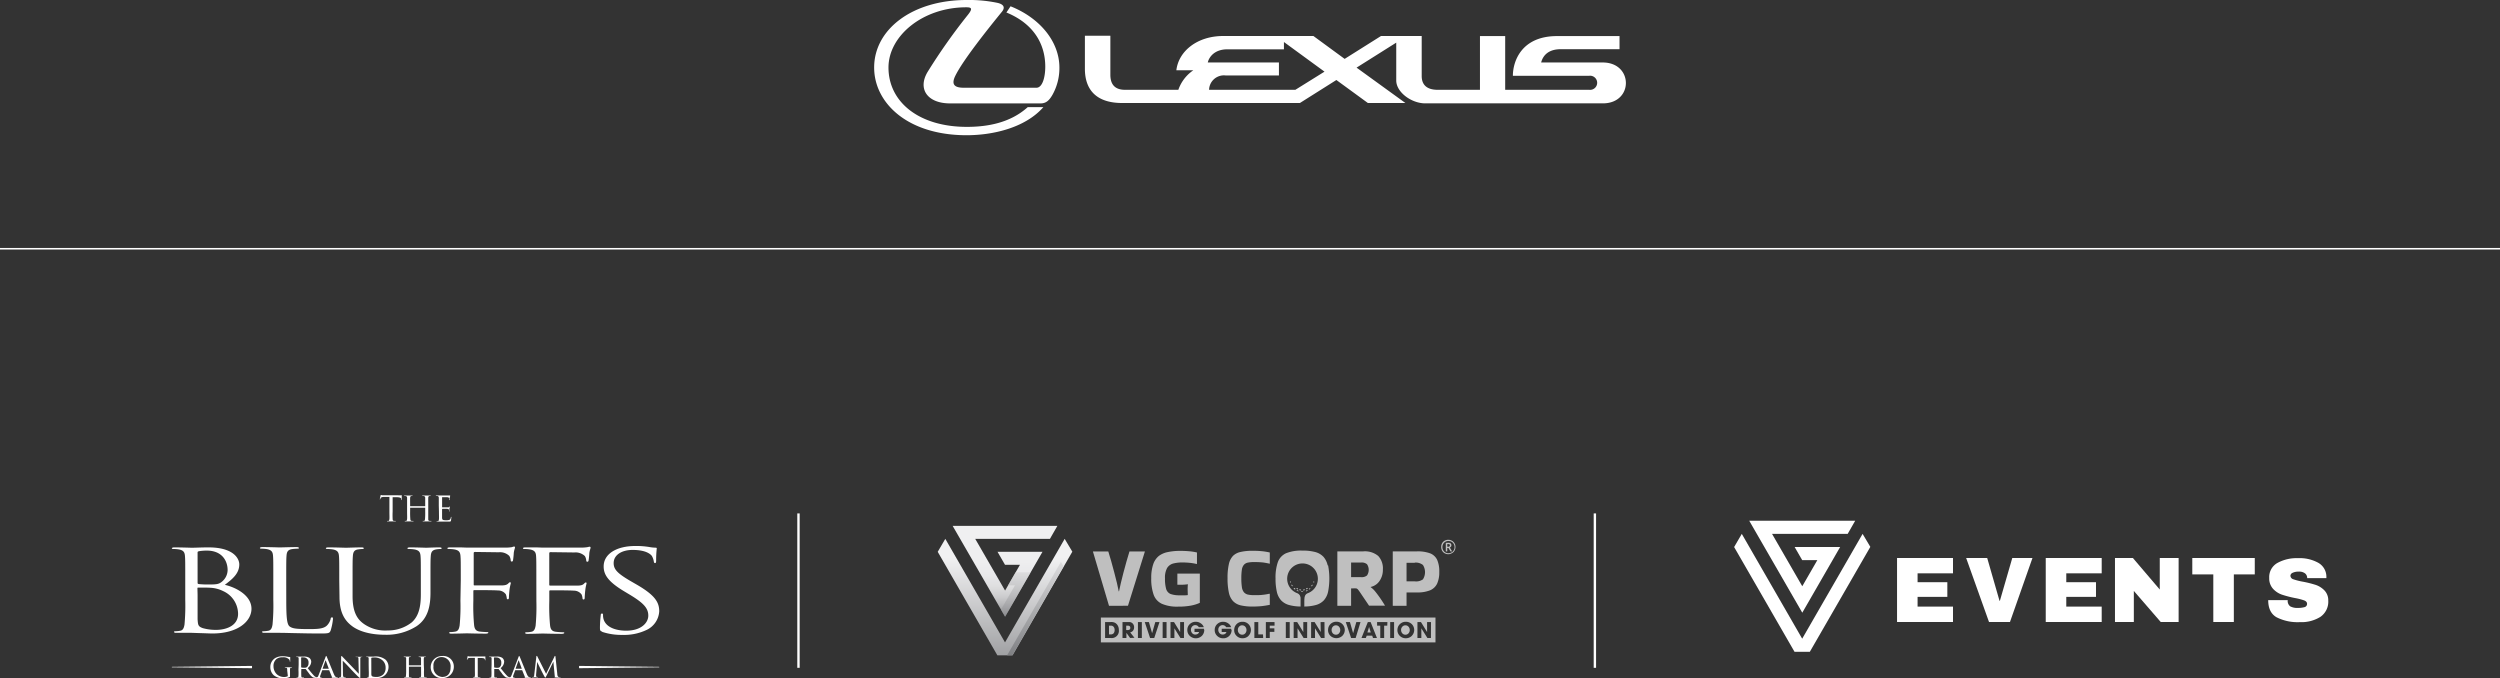 <svg xmlns="http://www.w3.org/2000/svg" xmlns:xlink="http://www.w3.org/1999/xlink" viewBox="0 0 640.22 173.67"><rect x="0" y="0" width="640.22" height="173.67" fill="#333333" stroke="none"/><defs><style>.cls-1{fill:#fff;}.cls-2,.cls-3{fill:none;stroke:#fff;stroke-miterlimit:10;}.cls-2{stroke-width:0.4px;}.cls-3{stroke-width:0.61px;}.cls-4{fill:#bfbfbf;}.cls-5{fill:url(#linear-gradient);}.cls-6{fill:url(#linear-gradient-2);}.cls-7{fill:url(#linear-gradient-3);}.cls-8{opacity:0.63;}.cls-9{fill:url(#linear-gradient-4);}</style><linearGradient id="linear-gradient" x1="257.38" y1="178.07" x2="257.38" y2="142.82" gradientUnits="userSpaceOnUse"><stop offset="0" stop-color="#808184"/><stop offset="1" stop-color="#f1f1f2"/></linearGradient><linearGradient id="linear-gradient-2" x1="257.37" y1="158.14" x2="257.37" y2="131.36" gradientUnits="userSpaceOnUse"><stop offset="0" stop-color="#808184"/><stop offset="0.05" stop-color="#9b9c9e"/><stop offset="0.12" stop-color="#b6b6b8"/><stop offset="0.2" stop-color="#ccccce"/><stop offset="0.29" stop-color="#ddddde"/><stop offset="0.4" stop-color="#e8e8ea"/><stop offset="0.56" stop-color="#efeff0"/><stop offset="1" stop-color="#f1f1f2"/></linearGradient><linearGradient id="linear-gradient-3" x1="264.91" y1="167.83" x2="265.5" y2="138.39" xlink:href="#linear-gradient"/><linearGradient id="linear-gradient-4" x1="259.93" y1="159.93" x2="260.37" y2="141.83" xlink:href="#linear-gradient"/></defs><g id="Layer_2" data-name="Layer 2"><g id="Layer_1-2" data-name="Layer 1"><path class="cls-1" d="M258.79,1.61,257.73,3.2c7.09,2.91,9.95,8.2,9.95,13.87,0,2.83-.77,5.4-2.26,5.4H246.84c-2.53,0-3.28-.9-2.15-3.15,2-4,8.12-11.68,11.88-16.3.55-.67,1-1.73-1-2.26a35.62,35.62,0,0,0-8-.76c-14,0-23.71,7.56-23.71,17.29,0,9,8.45,17.34,23.68,17.34,6.73,0,15-1.89,19.66-7.2h-4c-4.56,4.12-10.51,5.06-15.6,5.06-12.29,0-20.07-6.38-20.07-15.2,0-8.12,8.81-15.42,19.92-15.42,1.33,0,1.76.28.36,2a150.11,150.11,0,0,0-10.3,14.61c-2.56,4.38.05,8,5.79,8H266.5c1.43,0,2.25-.82,3.08-2.3a14,14,0,0,0,1.72-6.87C271.3,10.69,266.35,4.62,258.79,1.61Z"/><path class="cls-1" d="M410.43,16H394.67c.52-2,2.08-3.4,5-3.4h15.07V9.24h-16c-9.13,0-11.31,6.49-11.31,10.17h19.52A1.81,1.81,0,1,1,407,23H385.46V9.24H379V23H368.18c-2.89,0-4.1-1.38-4.1-3.53,0-2.58,0-10.25,0-10.25H353.66l-9.31,5.86-8-5.86H313.25c-6.68,0-11.43,3.9-12,8.78h4.34a10,10,0,0,0-3.83,5H288.12c-2.57,0-3.77-1.34-3.77-3.85v-10h-6.52v8.47c0,5.37,2.93,8.76,9.55,8.76h45.51l9.34-5.89,8.07,5.89h9.61L347.4,17.32l10.16-6.4v9.69c0,3,3.89,5.86,7.43,5.86h45.48C418.37,26.47,418.32,16,410.43,16Zm-78.71,7H309.63a3.8,3.8,0,0,1,4.2-3.68h13.69V16H309.3c.31-1.39,1.73-3.37,5-3.37H328.8V10.76l10.39,7.59Z"/><line class="cls-2" y1="63.7" x2="640.22" y2="63.7"/><line class="cls-3" x1="204.48" y1="131.48" x2="204.48" y2="171.02"/><line class="cls-3" x1="408.43" y1="131.48" x2="408.43" y2="171.02"/><path class="cls-1" d="M47.44,148.61c0-4.53,0-5.35-.08-6.28s-.39-1.45-1.69-1.65a9.73,9.73,0,0,0-1.34-.09c-.16,0-.32-.06-.32-.17s.2-.24.63-.24c1.78,0,4.26.09,4.46.09.95,0,2.48-.09,4.3-.09,6.46,0,7.88,2.91,7.88,4.36,0,2.38-1.85,3.81-3.7,5.23,2.91.67,6.82,2.73,6.82,6.13,0,3.1-3.31,6.33-10.06,6.33-.43,0-1.69-.06-2.84-.09s-2.24-.08-2.4-.08-.75,0-1.58,0-1.69,0-2.29,0c-.43,0-.63,0-.63-.23s.08-.17.32-.17a7.87,7.87,0,0,0,1.18-.12c.79-.12,1-.76,1.15-1.6a53.93,53.93,0,0,0,.19-6.3Zm3.16.64c0,.2.08.26.27.32a22,22,0,0,0,2.41.11c2.21,0,2.76-.06,3.59-.75A3.91,3.91,0,0,0,58.29,146c0-2.41-1.46-5-5.33-5a12.55,12.55,0,0,0-1.89.14c-.35.06-.47.15-.47.32Zm0,3.07c0,2.24,0,5.84,0,6.28.11,1.42.11,1.83,1.34,2.26a12.22,12.22,0,0,0,3.47.44c2.13,0,5.56-.84,5.56-4.12a6.45,6.45,0,0,0-3.83-5.81,8.19,8.19,0,0,0-3.27-.85c-.51-.05-2.49-.05-3.08-.05-.15,0-.23.05-.23.2Z"/><path class="cls-1" d="M73.31,153.78c0,4.27.16,6.13.87,6.65s1.66.67,4.73.67c2.09,0,3.83,0,4.77-.87a3.71,3.71,0,0,0,1-1.75c0-.23.12-.38.35-.38s.24.12.24.44a14.52,14.52,0,0,1-.59,2.91c-.28.66-.4.78-2.49.78-2.84,0-4.89-.06-6.54-.09s-2.88-.08-4-.08c-.16,0-.83,0-1.62,0s-1.66,0-2.25,0c-.43,0-.63,0-.63-.23s.08-.17.31-.17a8,8,0,0,0,1.19-.12c.79-.12,1-.76,1.14-1.6a51.25,51.25,0,0,0,.2-6.3v-5.11c0-4.53,0-5.35-.08-6.28s-.39-1.45-1.7-1.65a9.52,9.52,0,0,0-1.34-.09c-.15,0-.31-.06-.31-.17s.2-.24.63-.24c1.77,0,4.26.09,4.46.09s3.07-.09,4.25-.09c.44,0,.63.06.63.24s-.15.17-.31.17a12,12,0,0,0-1.3.09c-1.14.14-1.46.64-1.54,1.65s-.08,1.75-.08,6.28Z"/><path class="cls-1" d="M86.88,148.61c0-4.53,0-5.35-.08-6.28s-.4-1.45-1.7-1.65a9.52,9.52,0,0,0-1.34-.09c-.16,0-.31-.06-.31-.18s.19-.23.63-.23c1.77,0,4.18.09,4.53.09s2.72-.09,3.91-.09c.43,0,.63.06.63.23s-.16.18-.32.18a7.61,7.61,0,0,0-1,.09c-1.07.11-1.38.64-1.46,1.65s-.08,1.75-.08,6.28v4.06c0,4.19,1.26,6,3,7.18a9.56,9.56,0,0,0,6,1.6,9.73,9.73,0,0,0,6.19-2.1c1.82-1.65,2.29-4.12,2.29-7.11v-3.63c0-4.53,0-5.35-.08-6.28s-.39-1.45-1.7-1.65a9.52,9.52,0,0,0-1.34-.09c-.16,0-.31-.06-.31-.18s.19-.23.63-.23c1.77,0,3.94.09,4.18.09s2.13-.09,3.31-.09c.44,0,.63.06.63.23s-.16.18-.31.18a7.58,7.58,0,0,0-1,.09c-1.06.17-1.38.64-1.46,1.65s-.08,1.75-.08,6.28v3.11c0,3.13-.47,6.62-3.62,8.68a14.35,14.35,0,0,1-8.13,2.15c-1.34,0-5.32-.12-8.12-2.06-1.93-1.37-3.43-3.4-3.43-7.64Z"/><path class="cls-1" d="M118,148.61c0-4.53,0-5.35-.08-6.28s-.39-1.45-1.69-1.65a9.73,9.73,0,0,0-1.34-.09c-.16,0-.32-.06-.32-.18s.2-.23.63-.23c.91,0,2,0,2.84,0l1.62.06c.79,0,8.79,0,9.7,0a11.14,11.14,0,0,0,1.73-.12,4.58,4.58,0,0,1,.56-.17.23.23,0,0,1,.23.26c0,.2-.19.55-.31,1.37,0,.29-.12,1.57-.2,1.92,0,.14-.12.31-.31.31s-.28-.14-.28-.35a2.45,2.45,0,0,0-.36-1.1,3.39,3.39,0,0,0-2.68-.93l-6.07-.08c-.24,0-.36.08-.36.31v8c0,.18,0,.26.28.26l5,0c.67,0,1.22,0,1.77,0,.95,0,1.46-.14,1.82-.52.15-.14.27-.29.43-.29s.2.09.2.23-.2.67-.32,1.63c-.08.58-.16,1.74-.16,1.95s0,.55-.27.55a.25.25,0,0,1-.28-.26,4.08,4.08,0,0,0-.23-1,2.44,2.44,0,0,0-2.05-1c-1-.09-5.29-.09-6-.09-.2,0-.28.06-.28.26v2.47a51.25,51.25,0,0,0,.2,6.3c.12.84.36,1.48,1.54,1.6.55.06,1.42.12,1.77.12s.32.08.32.17-.2.23-.63.23c-2.17,0-4.66-.08-4.85-.08s-2.68.08-3.87.08c-.43,0-.63,0-.63-.23s.08-.17.32-.17a7.87,7.87,0,0,0,1.18-.12c.79-.12,1-.76,1.14-1.6a51.25,51.25,0,0,0,.2-6.3Z"/><path class="cls-1" d="M137.35,148.61c0-4.53,0-5.35-.07-6.28s-.4-1.45-1.7-1.65a9.73,9.73,0,0,0-1.34-.09c-.16,0-.32-.06-.32-.18s.2-.23.63-.23c.91,0,2,0,2.84,0l1.62.06c.79,0,8.79,0,9.7,0a11.14,11.14,0,0,0,1.73-.12A4.58,4.58,0,0,1,151,140a.24.24,0,0,1,.24.26c0,.2-.2.55-.32,1.37,0,.29-.12,1.57-.2,1.92,0,.14-.12.31-.31.31s-.28-.14-.28-.35a2.54,2.54,0,0,0-.35-1.1,3.43,3.43,0,0,0-2.69-.93l-6.07-.08c-.24,0-.36.08-.36.31v8c0,.18.05.26.28.26l5.05,0c.67,0,1.22,0,1.77,0,1,0,1.46-.14,1.82-.52.16-.14.27-.29.43-.29s.2.09.2.23-.2.67-.31,1.63c-.08.58-.16,1.74-.16,1.95s0,.55-.28.55a.25.25,0,0,1-.28-.26,3.7,3.7,0,0,0-.23-1,2.44,2.44,0,0,0-2-1c-1-.09-5.29-.09-6-.09-.19,0-.28.06-.28.26v2.47a51.25,51.25,0,0,0,.2,6.3c.12.84.36,1.48,1.54,1.6.55.06,1.42.12,1.78.12s.31.08.31.17-.2.23-.63.23c-2.17,0-4.65-.08-4.85-.08s-2.68.08-3.86.08c-.44,0-.64,0-.64-.23s.08-.17.32-.17a7.74,7.74,0,0,0,1.18-.12c.79-.12,1-.76,1.15-1.6a53.93,53.93,0,0,0,.19-6.3Z"/><path class="cls-1" d="M154.23,161.77c-.55-.21-.59-.32-.59-1.11a29,29,0,0,1,.2-3.08c0-.32.12-.46.31-.46s.28.08.28.32a3.71,3.71,0,0,0,.12,1.07c.59,2.15,3.19,3,5.83,3,3.79,0,5.64-2,5.64-3.86s-1.14-3.16-4.53-5.23l-1.78-1.07c-4.18-2.53-5.12-4.33-5.12-6.31,0-3.1,3.15-5.22,8.16-5.22a20.08,20.08,0,0,1,3.67.29,9.18,9.18,0,0,0,1.38.14c.31,0,.39.06.39.21a26.61,26.61,0,0,0-.16,3.08c0,.46-.07.66-.27.66s-.28-.14-.32-.38a4.07,4.07,0,0,0-.51-1.45c-.24-.32-1.3-1.54-4.93-1.54-2.72,0-4.85,1.25-4.85,3.37,0,1.66,1,2.7,4.81,4.88l1.11.64c4.65,2.7,5.75,4.5,5.75,6.83a5.62,5.62,0,0,1-3.35,4.82,13.28,13.28,0,0,1-6,1.22,15.74,15.74,0,0,1-5.28-.78"/><path class="cls-1" d="M100.55,131a18.78,18.78,0,0,0,0,1.91c0,.26.07.45.34.49a3.15,3.15,0,0,0,.4,0s.07,0,.07.06,0,.07-.14.07c-.49,0-1,0-1.09,0l-.86,0c-.1,0-.15,0-.15-.07s0-.06.07-.06a1.24,1.24,0,0,0,.27,0c.18,0,.22-.23.26-.49s0-1.06,0-1.91v-3.74l-1.31,0c-.55,0-.76.07-.9.28a1.33,1.33,0,0,0-.15.28c0,.07,0,.08-.09.08s0,0,0-.08.18-.84.19-.91.06-.17.09-.17a1.38,1.38,0,0,0,.39.1c.26,0,.59,0,.7,0H102a3.17,3.17,0,0,0,.63,0c.13,0,.21,0,.25,0s0,0,0,.11c0,.26,0,.87,0,1s0,.11-.06.11-.06,0-.07-.15v-.1c0-.26-.24-.46-1.09-.48l-1.11,0Z"/><path class="cls-1" d="M109.67,131c0,.85,0,1.54,0,1.91s.08.45.35.49a3,3,0,0,0,.39,0c.06,0,.07,0,.07.06s0,.07-.14.07c-.48,0-1,0-1.08,0l-.87,0c-.1,0-.14,0-.14-.07s0-.06.07-.06a1.09,1.09,0,0,0,.26,0c.18,0,.22-.23.26-.49a18.78,18.78,0,0,0,.05-1.91v-.93s0-.05-.06-.05h-3.74s-.06,0-.06.05V131a18.78,18.78,0,0,0,.05,1.91c0,.26.08.45.34.49a3.28,3.28,0,0,0,.4,0s.07,0,.07.06,0,.07-.14.07c-.48,0-1,0-1.09,0l-.86,0c-.1,0-.14,0-.14-.07s0-.06.07-.06a1.15,1.15,0,0,0,.26,0c.18,0,.22-.23.26-.49s0-1.06,0-1.91v-1.56c0-1.38,0-1.62,0-1.91s-.08-.44-.38-.5a1.46,1.46,0,0,0-.3,0,.07.07,0,0,1-.07-.06c0-.05,0-.07.14-.07.4,0,1,0,1,0l.87,0c.1,0,.14,0,.14.07a.07.07,0,0,1-.07.06,1,1,0,0,0-.22,0c-.24,0-.31.2-.33.5s0,.53,0,1.91v.19s0,0,.06,0h3.74s.06,0,.06,0v-.19c0-1.38,0-1.62,0-1.91s-.09-.44-.38-.5a1.46,1.46,0,0,0-.3,0s-.07,0-.07-.06,0-.07.14-.07c.39,0,1,0,1,0l.86,0c.1,0,.14,0,.14.07s0,.06-.07.06a1,1,0,0,0-.22,0c-.24,0-.31.2-.32.5s0,.53,0,1.91Z"/><path class="cls-1" d="M112.37,129.42c0-1.37,0-1.62,0-1.91s-.09-.44-.38-.5a1.46,1.46,0,0,0-.3,0,.07.07,0,0,1-.07-.06c0-.05,0-.07.14-.07h.64l.36,0h2l.38,0s.08,0,.13,0,0,0,0,.08,0,.17-.07.41,0,.48,0,.59,0,.1-.07.1-.07,0-.07-.12a.83.83,0,0,0,0-.32c-.06-.14-.15-.25-.63-.3l-1.21,0s0,0,0,.08v2.44c0,.06,0,.09,0,.09s1.21,0,1.41,0,.34,0,.41-.12.1-.12.14-.12,0,0,0,.07,0,.21-.07.5,0,.5,0,.56,0,.17-.06.17-.06,0-.06-.08a.8.8,0,0,0,0-.29c0-.12-.11-.27-.45-.31s-1.12,0-1.27,0a.05.05,0,0,0-.06.06V131c0,.3,0,1.32,0,1.51,0,.61.16.72,1,.72a2.71,2.71,0,0,0,.85-.09c.23-.1.34-.28.4-.64,0-.1,0-.13.08-.13s.05.07.05.13-.07.67-.11.85-.13.23-.48.23l-1.49,0-.69,0h-.35l-.52,0c-.09,0-.14,0-.14-.07s0-.06.07-.06a1.18,1.18,0,0,0,.27,0c.18,0,.22-.23.26-.49s0-1.06,0-1.91Z"/><polygon class="cls-1" points="168.82 170.89 168.82 170.77 148.29 170.53 148.29 170.83 148.29 171.12 168.82 170.89"/><polygon class="cls-1" points="44.01 170.77 44.01 170.89 64.54 171.12 64.54 170.83 64.54 170.53 44.01 170.77"/><path class="cls-1" d="M73.55,171.73c0-.58,0-.67-.32-.73H73a.09.09,0,0,1-.06-.06c0-.05,0-.06.12-.06l.88,0,.73,0c.09,0,.12,0,.12.06a.07.07,0,0,1-.06.06h-.18c-.21,0-.27.15-.28.4s0,.44,0,.75V173c0,.33,0,.34-.1.39a3.92,3.92,0,0,1-1.59.32,3.8,3.8,0,0,1-2.46-.77,2.78,2.78,0,0,1-.89-2.06,2.66,2.66,0,0,1,1.25-2.36,3.71,3.71,0,0,1,2-.46,5.77,5.77,0,0,1,1.15.12,3.53,3.53,0,0,0,.6.07c.08,0,.09,0,.09.07s0,.3,0,1c0,.12,0,.15-.09.15s0,0,0-.11a1,1,0,0,0-.17-.47,2.08,2.08,0,0,0-1.72-.56,2.37,2.37,0,0,0-1.56.46,2.26,2.26,0,0,0-.74,1.82,2.86,2.86,0,0,0,.79,2,2.69,2.69,0,0,0,1.91.76,1.92,1.92,0,0,0,.81-.14c.09,0,.15-.08.15-.22Z"/><path class="cls-1" d="M76.48,170.21c0-1.12,0-1.33,0-1.56s-.06-.36-.31-.39l-.25,0a.07.07,0,0,1-.06-.06s0-.06.12-.06l.88,0,.94,0a2.46,2.46,0,0,1,1.39.31,1.3,1.3,0,0,1,.51,1,2.11,2.11,0,0,1-.91,1.64c.61.77,1.13,1.42,1.56,1.87a1.32,1.32,0,0,0,.83.5,1.14,1.14,0,0,0,.26,0s.07,0,.07.06,0,.06-.18.06h-.46a1.52,1.52,0,0,1-.8-.15,4,4,0,0,1-1-1.06c-.31-.39-.64-.86-.81-1.05,0,0,0,0-.1,0l-1,0s0,0,0,.06v.17a15.46,15.46,0,0,0,0,1.55c0,.21.06.35.29.38l.33,0a.05.05,0,0,1,.06.06s0,.06-.12.06c-.4,0-.88,0-.91,0l-.74,0q-.12,0-.12-.06a.06.06,0,0,1,.06-.06.93.93,0,0,0,.23,0c.14,0,.16-.17.19-.38a12.47,12.47,0,0,0,0-1.56Zm.64.61a.11.11,0,0,0,0,.09A2.52,2.52,0,0,0,78,171a1,1,0,0,0,.56-.13,1.3,1.3,0,0,0,.45-1.1,1.25,1.25,0,0,0-1.29-1.42,2.79,2.79,0,0,0-.54,0,.09.09,0,0,0-.06.08Z"/><path class="cls-1" d="M83.36,168.26c.09-.23.13-.28.18-.28s.1.11.17.27,1.34,3.28,1.79,4.38c.28.64.48.73.64.78a.89.89,0,0,0,.3.05s.09,0,.09.06-.08.06-.17.06-.66,0-1.18,0c-.14,0-.26,0-.26-.05s0,0,0,0a.14.14,0,0,0,.07-.2l-.67-1.65s0-.05-.07-.05H82.58s-.06,0-.08.06l-.42,1.16a1.41,1.41,0,0,0-.11.48c0,.15.12.2.25.2h.07c.06,0,.08,0,.08.06s-.05.06-.11.06l-.68,0c-.07,0-.44,0-.75,0-.09,0-.14,0-.14-.06a.06.06,0,0,1,.06-.06l.22,0c.34,0,.49-.3.63-.66Zm.83,3s0,0,0-.05l-.74-2c0-.11-.09-.11-.13,0l-.7,2s0,.05,0,.05Z"/><path class="cls-1" d="M87.83,172.59c0,.6.08.77.29.82a1.45,1.45,0,0,0,.37.05.05.05,0,0,1,.06.06s0,.06-.13.06c-.43,0-.73,0-.79,0s-.39,0-.72,0c-.08,0-.12,0-.12-.06a.05.05,0,0,1,.06-.06,1,1,0,0,0,.3-.05c.19,0,.21-.24.21-.9v-4.13c0-.29,0-.36.11-.36s.21.14.28.22l2.36,2.46c.74.76,1.54,1.62,1.77,1.86l-.08-3.62c0-.46,0-.63-.28-.67l-.36,0s-.06,0-.06-.07.06,0,.14,0l.78,0,.64,0c.07,0,.13,0,.13,0a.08.08,0,0,1-.08.07l-.18,0c-.25.05-.26.19-.26.62l0,4.23c0,.47,0,.52-.06.52s-.15-.06-.57-.44c-.07-.07-1.15-1.13-1.94-2s-1.71-1.79-1.93-2Z"/><path class="cls-1" d="M94.41,170.21c0-1.12,0-1.33,0-1.56s-.06-.36-.31-.39l-.25,0a.07.07,0,0,1-.06-.06s0-.06.12-.06l.86,0,1,0a4,4,0,0,1,3,.82,2.57,2.57,0,0,1,.73,1.84,2.86,2.86,0,0,1-.81,2,3,3,0,0,1-2.26.84c-.33,0-.72,0-1,0l-.61,0h-.3l-.45,0q-.12,0-.12-.06a.06.06,0,0,1,.06-.06.93.93,0,0,0,.23,0c.14,0,.16-.17.19-.38a15.57,15.57,0,0,0,0-1.56Zm.68.78c0,.76,0,1.43,0,1.57a1.29,1.29,0,0,0,.09.51c.09.14.35.29,1.24.29a2.51,2.51,0,0,0,1.74-.65,2.42,2.42,0,0,0,.59-1.71,2.47,2.47,0,0,0-.71-1.81,3.07,3.07,0,0,0-2.41-.81,2.25,2.25,0,0,0-.45.05.14.14,0,0,0-.1.15Z"/><path class="cls-1" d="M108.59,171.48a14.83,14.83,0,0,0,0,1.56c0,.21,0,.35.27.38l.33,0c.05,0,.07,0,.07.06s0,.06-.13.06c-.41,0-.88,0-.93,0l-.73,0c-.09,0-.12,0-.12-.06a.05.05,0,0,1,.06-.06.93.93,0,0,0,.22,0c.15,0,.18-.18.2-.39s0-.84,0-1.53v-.72s0-.05,0-.05h-3.11s0,0,0,.05v.72c0,.69,0,1.24,0,1.54s0,.35.27.38l.34,0a.06.06,0,0,1,.06.06s0,.06-.12.06c-.41,0-.89,0-.92,0l-.75,0q-.12,0-.12-.06a.06.06,0,0,1,.06-.06.93.93,0,0,0,.23,0c.14,0,.16-.17.19-.38a12.47,12.47,0,0,0,.05-1.56v-1.27c0-1.12,0-1.33,0-1.56s-.06-.36-.31-.39l-.25,0a.07.07,0,0,1-.06-.06s0-.06.12-.06l.86,0,.73,0c.09,0,.12,0,.12.06a.07.07,0,0,1-.06.06.65.65,0,0,0-.18,0c-.21,0-.25.14-.27.39v1.73s0,0,0,0h3.11s0,0,0,0v-.16c0-1.12,0-1.34,0-1.57s-.05-.36-.3-.39l-.25,0a.06.06,0,0,1-.06-.06s0-.06.12-.06l.84,0,.74,0c.09,0,.13,0,.13.06a.08.08,0,0,1-.07.06l-.19,0c-.19,0-.23.14-.25.39s0,.44,0,1.56Z"/><path class="cls-1" d="M113.22,168a2.69,2.69,0,0,1,3,2.7,2.89,2.89,0,0,1-3,2.95,2.77,2.77,0,0,1-2.92-2.84A2.85,2.85,0,0,1,113.22,168Zm.17,5.35c.67,0,2-.35,2-2.44a2.34,2.34,0,0,0-2.23-2.64,2.07,2.07,0,0,0-2.15,2.35A2.44,2.44,0,0,0,113.39,173.37Z"/><path class="cls-1" d="M122.35,171.48c0,.7,0,1.26,0,1.56s.06.35.29.38l.34,0a.05.05,0,0,1,.06.06s0,.06-.12.06c-.41,0-.88,0-.92,0l-.78,0q-.12,0-.12-.06s0-.05.06-.05a.78.78,0,0,0,.22,0c.16,0,.2-.18.23-.39s0-.86,0-1.56v-3l-1.08,0c-.47,0-.64.06-.75.23a.62.62,0,0,0-.12.23c0,.06,0,.06-.08.06s0,0,0-.06.15-.72.16-.78,0-.13.08-.13a2.15,2.15,0,0,0,.33.08,5.22,5.22,0,0,0,.58,0h2.82a3.21,3.21,0,0,0,.54,0l.21,0s0,0,0,.08c0,.22,0,.74,0,.83a.08.08,0,0,1-.07.09s0,0-.06-.13v-.07c0-.22-.19-.39-.9-.4l-.93,0Z"/><path class="cls-1" d="M125.89,170.21c0-1.12,0-1.33,0-1.56s-.06-.36-.31-.39l-.25,0a.07.07,0,0,1-.06-.06s0-.06.12-.06l.88,0,.93,0a2.44,2.44,0,0,1,1.39.31,1.28,1.28,0,0,1,.52,1,2.11,2.11,0,0,1-.91,1.64c.61.77,1.12,1.42,1.56,1.87a1.32,1.32,0,0,0,.83.5,1.14,1.14,0,0,0,.26,0,.07.07,0,0,1,.07.06s0,.06-.18.06h-.47a1.47,1.47,0,0,1-.79-.15,3.69,3.69,0,0,1-1-1.06c-.32-.39-.65-.86-.81-1.05,0,0,0,0-.1,0l-1,0s0,0,0,.06v.17c0,.69,0,1.25,0,1.55s.07.35.3.38l.33,0a.05.05,0,0,1,.06.06s0,.06-.12.06c-.41,0-.88,0-.91,0l-.74,0q-.12,0-.12-.06a.06.06,0,0,1,.06-.06.93.93,0,0,0,.23,0c.14,0,.16-.17.19-.38a15.57,15.57,0,0,0,0-1.56Zm.65.61a.11.11,0,0,0,0,.09,2.5,2.5,0,0,0,.82.11,1,1,0,0,0,.56-.13,1.27,1.27,0,0,0,.45-1.1,1.25,1.25,0,0,0-1.29-1.42,2.76,2.76,0,0,0-.53,0,.09.09,0,0,0-.06.08Z"/><path class="cls-1" d="M132.78,168.26c.09-.23.12-.28.17-.28s.11.11.18.27,1.33,3.28,1.79,4.38c.27.64.48.73.64.78a.89.89,0,0,0,.3.05s.09,0,.09.06-.09.06-.17.06-.66,0-1.18,0c-.14,0-.26,0-.26-.05s0,0,0,0a.14.14,0,0,0,.07-.2l-.67-1.65s0-.05-.07-.05H132s-.06,0-.08.06l-.43,1.16a1.7,1.7,0,0,0-.11.48c0,.15.13.2.26.2h.07c.06,0,.07,0,.07.06s0,.06-.11.06l-.67,0c-.07,0-.45,0-.75,0q-.15,0-.15-.06a.07.07,0,0,1,.07-.06l.22,0c.34,0,.49-.3.63-.66Zm.83,3s0,0,0-.05l-.73-2c-.05-.11-.09-.11-.13,0l-.7,2s0,.05,0,.05Z"/><path class="cls-1" d="M142.72,172.64c0,.26.08.65.38.75a1.54,1.54,0,0,0,.49.07s.06,0,.06,0-.07.07-.16.07-1,0-1.27-.05-.21,0-.21-.07,0-.05.05-.06.05-.12,0-.26l-.35-3.65h0l-1.8,3.69c-.15.31-.19.38-.26.38s-.11-.07-.26-.33-.68-1.28-.87-1.67-.82-1.68-.95-2h0l-.28,3.26c0,.11,0,.24,0,.36a.2.2,0,0,0,.18.2,1,1,0,0,0,.28.05.06.06,0,0,1,.06,0c0,.05-.05.07-.13.07-.28,0-.64,0-.7,0l-.63,0c-.07,0-.12,0-.12-.07s0,0,.07,0l.22,0c.25,0,.26-.3.29-.58l.55-4.7c0-.08,0-.13.08-.13a.16.16,0,0,1,.15.11l2.26,4.48,2.17-4.47c0-.07.07-.12.12-.12s.09.06.11.19Z"/><path class="cls-4" d="M325.18,152.11v2.78q-1.06.21-2.07.33a23.66,23.66,0,0,1-2.4.11,12.84,12.84,0,0,1-3-.31,4,4,0,0,1-1.95-1.09,4.63,4.63,0,0,1-1.07-2.21,16.88,16.88,0,0,1-.33-3.68,15.64,15.64,0,0,1,.33-3.54,4.45,4.45,0,0,1,1.07-2.15,3.92,3.92,0,0,1,1.95-1,12.89,12.89,0,0,1,3-.3,24,24,0,0,1,2.4.1,15.92,15.92,0,0,1,2.07.34v2.86l-.07,0c-.62-.14-1.21-.25-1.78-.32a20.85,20.85,0,0,0-2.12-.09,7.72,7.72,0,0,0-1.66.14,1.83,1.83,0,0,0-1,.56,2.5,2.5,0,0,0-.52,1.23,13.91,13.91,0,0,0-.14,2.18,15.46,15.46,0,0,0,.14,2.3,2.7,2.7,0,0,0,.52,1.31,1.94,1.94,0,0,0,1,.6,7.65,7.65,0,0,0,1.66.15c.83,0,1.53,0,2.11-.08a12,12,0,0,0,1.75-.29Z"/><path class="cls-4" d="M346,155.13h-3.52V141.2h6.64a5.31,5.31,0,0,1,3.82,1.17,4.66,4.66,0,0,1,1.2,3.47,5,5,0,0,1-.86,2.94,3.66,3.66,0,0,1-2.26,1.53l0,.06a5.85,5.85,0,0,1,1.21,1.17c.44.54.87,1.13,1.31,1.77s.81,1.24,1.15,1.8v0h-4.09l-2.38-3.52a4.94,4.94,0,0,0-.5-.66.73.73,0,0,0-.44-.25,6.76,6.76,0,0,0-.8,0H346Zm2.55-11.07H346v3.74h2.55a2.1,2.1,0,0,0,1.53-.44,2.59,2.59,0,0,0,0-2.86A2.06,2.06,0,0,0,348.55,144.06Z"/><path class="cls-4" d="M360.2,155.13h-3.53V141.2h6.21a9.13,9.13,0,0,1,3.35.5,3.32,3.32,0,0,1,1.8,1.65,7.25,7.25,0,0,1,.55,3.11,7,7,0,0,1-.55,3,3.5,3.5,0,0,1-1.8,1.71,8.63,8.63,0,0,1-3.35.55H360.2Zm2.11-11H360.2v4.75h2.11a3,3,0,0,0,2.09-.52,3.44,3.44,0,0,0,0-3.67A2.91,2.91,0,0,0,362.31,144.08Z"/><path class="cls-4" d="M340,144.79a4.94,4.94,0,0,0-1.09-2.21,4.49,4.49,0,0,0-2.09-1.21,12.45,12.45,0,0,0-3.33-.37,10.29,10.29,0,0,0-4.15.68,4,4,0,0,0-2.09,2.25,12.07,12.07,0,0,0-.6,4.22,14.74,14.74,0,0,0,.33,3.38,4.8,4.8,0,0,0,1.1,2.21,4.36,4.36,0,0,0,2.09,1.21,11.11,11.11,0,0,0,2.89.37v-1.24c0-.34,0-.68,0-1a1.52,1.52,0,0,0-.16-.51l0-.05a1.37,1.37,0,0,0-.72-.62,3.93,3.93,0,1,1,2.76,0,1.44,1.44,0,0,0-.72.61l0,.06a1.5,1.5,0,0,0-.15.51,8.71,8.71,0,0,0-.05,1v1.24a11.27,11.27,0,0,0,2.91-.37,4.41,4.41,0,0,0,2.09-1.21,4.89,4.89,0,0,0,1.09-2.21,17.91,17.91,0,0,0,0-6.74Z"/><path class="cls-4" d="M331.93,150.67a.35.35,0,0,1,.4,0,.19.19,0,0,1,0,.31Z"/><path class="cls-4" d="M332.66,151.1a.29.29,0,0,1,.35-.16.22.22,0,0,1,.19.27Z"/><path class="cls-4" d="M334.53,150.94c-.06-.11-.08-.22.05-.31a.35.35,0,0,1,.41,0Z"/><path class="cls-4" d="M334.23,151.1l-.54.11a.22.22,0,0,1,.19-.27A.3.3,0,0,1,334.23,151.1Z"/><path class="cls-4" d="M331.59,151l-.34-.36a.29.29,0,0,1,.34,0A.19.19,0,0,1,331.59,151Z"/><path class="cls-4" d="M330.64,149.76a.3.3,0,0,1,.33.11c.09.1.07.21-.06.29Z"/><path class="cls-4" d="M332,151.26a.31.31,0,0,1,.35-.07.21.21,0,0,1,.17.27Z"/><path class="cls-4" d="M335.61,150.65l-.33.37a.17.17,0,0,1,0-.28A.3.3,0,0,1,335.61,150.65Z"/><path class="cls-4" d="M334.43,151.46c0-.12,0-.2.14-.26a.35.35,0,0,1,.38.06Z"/><path class="cls-4" d="M336.2,149.77l-.26.4a.19.19,0,0,1-.09-.26A.3.3,0,0,1,336.2,149.77Z"/><path class="cls-4" d="M333.74,151.61h-.58c0-.12.12-.18.26-.18A.29.29,0,0,1,333.74,151.61Z"/><path class="cls-4" d="M336.47,148.83c.13.17.11.3,0,.41A.25.25,0,0,1,336.47,148.83Z"/><path class="cls-4" d="M330.45,149.23a.24.24,0,0,1,0-.39A.23.23,0,0,1,330.45,149.23Z"/><path class="cls-4" d="M370.94,141.93a2,2,0,0,1-.74-.13,1.7,1.7,0,0,1-1-1,2,2,0,0,1-.13-.74,1.93,1.93,0,0,1,.13-.73,1.77,1.77,0,0,1,.38-.58,1.72,1.72,0,0,1,.58-.38,2,2,0,0,1,.74-.14,1.87,1.87,0,0,1,.71.14,1.62,1.62,0,0,1,.58.38,1.82,1.82,0,0,1,.4.58,1.94,1.94,0,0,1,.14.73,2,2,0,0,1-.14.74,1.58,1.58,0,0,1-.38.58,1.77,1.77,0,0,1-.58.38A1.93,1.93,0,0,1,370.94,141.93Zm0-.26a1.53,1.53,0,0,0,.6-.12,1.43,1.43,0,0,0,.49-.32,1.58,1.58,0,0,0,.34-.5,1.61,1.61,0,0,0,.12-.63,1.58,1.58,0,0,0-.12-.61,1.49,1.49,0,0,0-.32-.49,1.39,1.39,0,0,0-.49-.34,1.76,1.76,0,0,0-1.25,0,1.51,1.51,0,0,0-.49.33,1.66,1.66,0,0,0-.32.49,1.61,1.61,0,0,0-.11.63,1.54,1.54,0,0,0,.11.61,1.71,1.71,0,0,0,.32.5,1.54,1.54,0,0,0,.49.34A1.61,1.61,0,0,0,370.94,141.67Zm-.69-.47V139h.64a.94.94,0,0,1,.6.15.6.6,0,0,1,.19.49.53.53,0,0,1-.12.37.73.73,0,0,1-.27.2l.58,1h-.43l-.5-.87h-.31v.87Zm.63-1.18a.45.45,0,0,0,.31-.1.33.33,0,0,0,.11-.25.35.35,0,0,0-.1-.26.56.56,0,0,0-.32-.08h-.25V140Z"/><polygon class="cls-5" points="272.65 137.99 257.37 164.51 242.08 137.99 240.14 141.32 255.42 167.83 255.45 167.83 259.28 167.83 259.31 167.83 274.61 141.28 272.65 137.99"/><polygon class="cls-6" points="249.74 137.99 268.88 137.99 270.78 134.67 243.96 134.67 257.38 157.91 257.41 157.91 266.97 141.31 255.45 141.31 257.37 144.64 261.2 144.64 257.39 151.24 249.74 137.99"/><path class="cls-4" d="M293.2,141.22l-4.34,13.91H284l-4.12-13.91h3.94c.24.73.49,1.57.75,2.51s.53,1.89.78,2.87.49,1.89.69,2.73.34,1.54.45,2.1h.08c.11-.56.26-1.26.46-2.1s.42-1.75.68-2.72.52-1.92.78-2.86.51-1.78.75-2.53Z"/><path class="cls-4" d="M304.14,151q0-.72.06-1.32l0-.06a13.08,13.08,0,0,1-1.34.12c-.49,0-.94,0-1.35,0V146.9l5.75,0v7.48a9.85,9.85,0,0,1-2.3.71,17.28,17.28,0,0,1-3.27.26,9.74,9.74,0,0,1-4.14-.72,4.07,4.07,0,0,1-2.11-2.31,12.07,12.07,0,0,1-.62-4.26,10.64,10.64,0,0,1,.5-3.54,4.64,4.64,0,0,1,1.45-2.15,5.58,5.58,0,0,1,2.34-1,15.18,15.18,0,0,1,3.17-.3q1.06,0,2.13.09a12.8,12.8,0,0,1,2.12.33v2.9l-.06.05a13.34,13.34,0,0,0-1.84-.31c-.61-.06-1.22-.09-1.84-.09a9,9,0,0,0-2.34.27,2.66,2.66,0,0,0-1.56,1.14,5.1,5.1,0,0,0-.55,2.66,9.39,9.39,0,0,0,.3,2.72,2,2,0,0,0,1.12,1.28,6.61,6.61,0,0,0,2.37.34h.62l.83,0a3.26,3.26,0,0,0,.6-.06Z"/><polygon class="cls-7" points="271.69 143.9 257.9 167.83 259.2 167.83 259.24 167.83 272.37 145.04 271.69 143.9"/><g class="cls-8"><polygon class="cls-9" points="260.08 146.57 258.16 149.9 259.92 149.9 256.34 156.11 257.37 157.91 257.4 157.91 263.94 146.57 260.08 146.57"/></g><path class="cls-4" d="M342.12,160.14a1,1,0,0,0-.81.36,1.19,1.19,0,0,0-.3.83,1.26,1.26,0,0,0,.3.85,1.06,1.06,0,0,0,.82.36,1,1,0,0,0,.79-.37,1.21,1.21,0,0,0,.3-.83,1.23,1.23,0,0,0-.3-.83A1,1,0,0,0,342.12,160.14Z"/><polygon class="cls-4" points="350.6 160.57 350.18 161.96 351.03 161.96 350.61 160.57 350.6 160.57"/><path class="cls-4" d="M318.11,160.14a1,1,0,0,0-.81.36,1.19,1.19,0,0,0-.3.83,1.26,1.26,0,0,0,.3.85,1.06,1.06,0,0,0,.82.36,1,1,0,0,0,.79-.37,1.21,1.21,0,0,0,.3-.83,1.23,1.23,0,0,0-.3-.83A1,1,0,0,0,318.11,160.14Z"/><path class="cls-4" d="M289.26,160.34a.8.8,0,0,0-.47-.12h-.38v1.13h.37c.46,0,.68-.19.68-.58A.49.49,0,0,0,289.26,160.34Z"/><path class="cls-4" d="M284.48,160.22H284v2.24h.44a.93.93,0,0,0,.77-.31,1.28,1.28,0,0,0,.23-.81,1.21,1.21,0,0,0-.24-.8A.88.88,0,0,0,284.48,160.22Z"/><path class="cls-4" d="M359.91,160.14a1,1,0,0,0-.8.36,1.16,1.16,0,0,0-.31.83,1.27,1.27,0,0,0,.31.85,1,1,0,0,0,.82.36,1,1,0,0,0,.79-.37,1.21,1.21,0,0,0,.3-.83,1.23,1.23,0,0,0-.3-.83A1,1,0,0,0,359.91,160.14Z"/><path class="cls-4" d="M281.92,158.15v6.36h85.69v-6.36Zm2.49,5.23H283V159.3h1.35a3.94,3.94,0,0,1,.52,0,2.84,2.84,0,0,1,.48.11,1.7,1.7,0,0,1,.79.62,2.12,2.12,0,0,1,.38,1.27A1.84,1.84,0,0,1,284.41,163.38Zm5,0-.95-1.32h0v1.32h-1V159.3H289l.33,0a1.26,1.26,0,0,1,.6.25,1.33,1.33,0,0,1,.5,1.11,1.37,1.37,0,0,1-.26.83,1.14,1.14,0,0,1-.75.45l1.1,1.39Zm3,0h-1V159.3h1Zm3.18,0h-1.07l-1.36-4.08h1.06l.82,2.86h0l.82-2.86h1.07Zm3.15,0h-1V159.3h1Zm4.46,0h-.9l-1.55-2.48h0l0,2.48h-1V159.3h.9l1.57,2.56h0l0-2.55h1Zm5.2-2.11a2.16,2.16,0,0,1-.62,1.57,2.23,2.23,0,0,1-3.09,0,2,2,0,0,1-.63-1.52,2,2,0,0,1,.64-1.5,2.14,2.14,0,0,1,1.54-.59,2.17,2.17,0,0,1,1.25.39,1.9,1.9,0,0,1,.79,1H307a1,1,0,0,0-.9-.53,1,1,0,0,0-.8.35,1.17,1.17,0,0,0-.31.83,1.25,1.25,0,0,0,.3.86,1,1,0,0,0,.82.37,1.17,1.17,0,0,0,.6-.16.82.82,0,0,0,.37-.5H305.9v-.83h2.42v.21Zm7,0a2.1,2.1,0,0,1-2.17,2.19,2.11,2.11,0,0,1-1.53-.62,2,2,0,0,1-.63-1.52,2,2,0,0,1,.64-1.5,2.14,2.14,0,0,1,1.54-.59,2.17,2.17,0,0,1,1.25.39,1.84,1.84,0,0,1,.78,1H314a1,1,0,0,0-.9-.53,1.07,1.07,0,0,0-.81.35,1.21,1.21,0,0,0-.3.83,1.25,1.25,0,0,0,.3.86,1,1,0,0,0,.81.37,1.18,1.18,0,0,0,.61-.16.86.86,0,0,0,.37-.5h-1.22v-.83h2.42v.21Zm4.32,1.58a2.1,2.1,0,0,1-1.52.6,2.06,2.06,0,0,1-1.5-.59,1.93,1.93,0,0,1-.64-1.47,2.49,2.49,0,0,1,.15-.87,2,2,0,0,1,.27-.46,2.06,2.06,0,0,1,1.72-.83,2.1,2.1,0,0,1,1.52.6,2.12,2.12,0,0,1,0,3Zm3.76.53h-2.25V159.3h1v3.16h1.21Zm2.92-3.16h-1.23v.69h1.18v.91h-1.18v1.56h-1V159.3h2.22Zm3.88,3.16h-1V159.3h1Zm4.46,0h-.9l-1.55-2.48h0l0,2.48h-1V159.3h.9l1.57,2.56h0l0-2.55h1Zm4.47,0h-.9l-1.55-2.48h0l0,2.48h-1V159.3h.89l1.58,2.56h0l-.05-2.55h1Zm4.52-.53a2.23,2.23,0,0,1-3,0,2,2,0,0,1-.63-1.47,2.49,2.49,0,0,1,.15-.87,2,2,0,0,1,.27-.46,2.06,2.06,0,0,1,1.72-.83,2.1,2.1,0,0,1,1.52.6,2.12,2.12,0,0,1,0,3Zm3.44.53H346l-1.36-4.08h1.06l.82,2.86h0l.82-2.86h1.07Zm4.44,0-.2-.59h-1.42l-.21.59h-1.12l1.63-4.08H351l1.62,4.08Zm3.65-3.16h-.79v3.16h-1v-3.16h-.81v-.92h2.64Zm1.75,3.16h-1V159.3h1Zm4.52-.53a2.14,2.14,0,0,1-1.53.6,2.09,2.09,0,0,1-1.5-.59,2,2,0,0,1-.64-1.47,2.49,2.49,0,0,1,.16-.87,2.13,2.13,0,0,1,2-1.29,2.11,2.11,0,0,1,1.52.6,2.12,2.12,0,0,1,0,3Zm4.92.53h-.91l-1.55-2.48h0l0,2.48h-1V159.3h.9l1.57,2.56h0l0-2.55h1Z"/><polygon class="cls-1" points="476.99 136.72 461.52 163.56 446.05 136.72 444.09 140.09 459.55 166.91 459.58 166.91 463.45 166.91 463.48 166.91 478.97 140.05 476.99 136.72"/><polygon class="cls-1" points="453.8 136.72 473.17 136.72 475.09 133.36 447.96 133.36 461.53 156.88 461.56 156.88 471.24 140.08 459.58 140.08 461.52 143.44 465.4 143.44 461.54 150.13 453.8 136.72"/><path class="cls-1" d="M485.81,142.9h14.33v3.93h-9.07v2.26h7.62v3.76h-7.62v2.5h9.07v3.93H485.81Z"/><path class="cls-1" d="M509.36,159.28l-5.85-16.38h5.39l3.15,10.95h.1l3.17-10.95h5.17l-5.76,16.38Z"/><path class="cls-1" d="M523.89,142.9h14.33v3.93h-9.07v2.26h7.61v3.76h-7.61v2.5h9.07v3.93H523.89Z"/><path class="cls-1" d="M553.33,159.28l-6.88-7.95v7.95h-4.83V142.9h4.59l6.88,8.07V142.9h4.83v16.38Z"/><path class="cls-1" d="M572.06,147.09v12.19H566.8V147.09h-5.38V142.9h16v4.19Z"/><path class="cls-1" d="M593.69,144.13a4.1,4.1,0,0,1,2.07,3.65v.27h-4.92V148a1.48,1.48,0,0,0-.53-1.15,2.39,2.39,0,0,0-1.59-.46,3.47,3.47,0,0,0-1.61.3.88.88,0,0,0-.56.74,1,1,0,0,0,.76.92,15.86,15.86,0,0,0,2.45.62,27.84,27.84,0,0,1,3.25.81,5.63,5.63,0,0,1,2.23,1.4,3.62,3.62,0,0,1,1,2.62,4.71,4.71,0,0,1-2,4.16,9.12,9.12,0,0,1-5.25,1.36,11.88,11.88,0,0,1-6-1.25c-1.42-.82-2.13-2.29-2.13-4.39h5a1.74,1.74,0,0,0,.64,1.6,3.84,3.84,0,0,0,2,.4,5.9,5.9,0,0,0,1.65-.2.84.84,0,0,0,.66-.86c0-.38-.25-.67-.73-.86a15.38,15.38,0,0,0-2.37-.61,27.2,27.2,0,0,1-3.31-.86,5.59,5.59,0,0,1-2.28-1.48,3.94,3.94,0,0,1-1-2.81,4.14,4.14,0,0,1,2.09-3.83,10.2,10.2,0,0,1,5.27-1.23A9.81,9.81,0,0,1,593.69,144.13Z"/></g></g></svg>